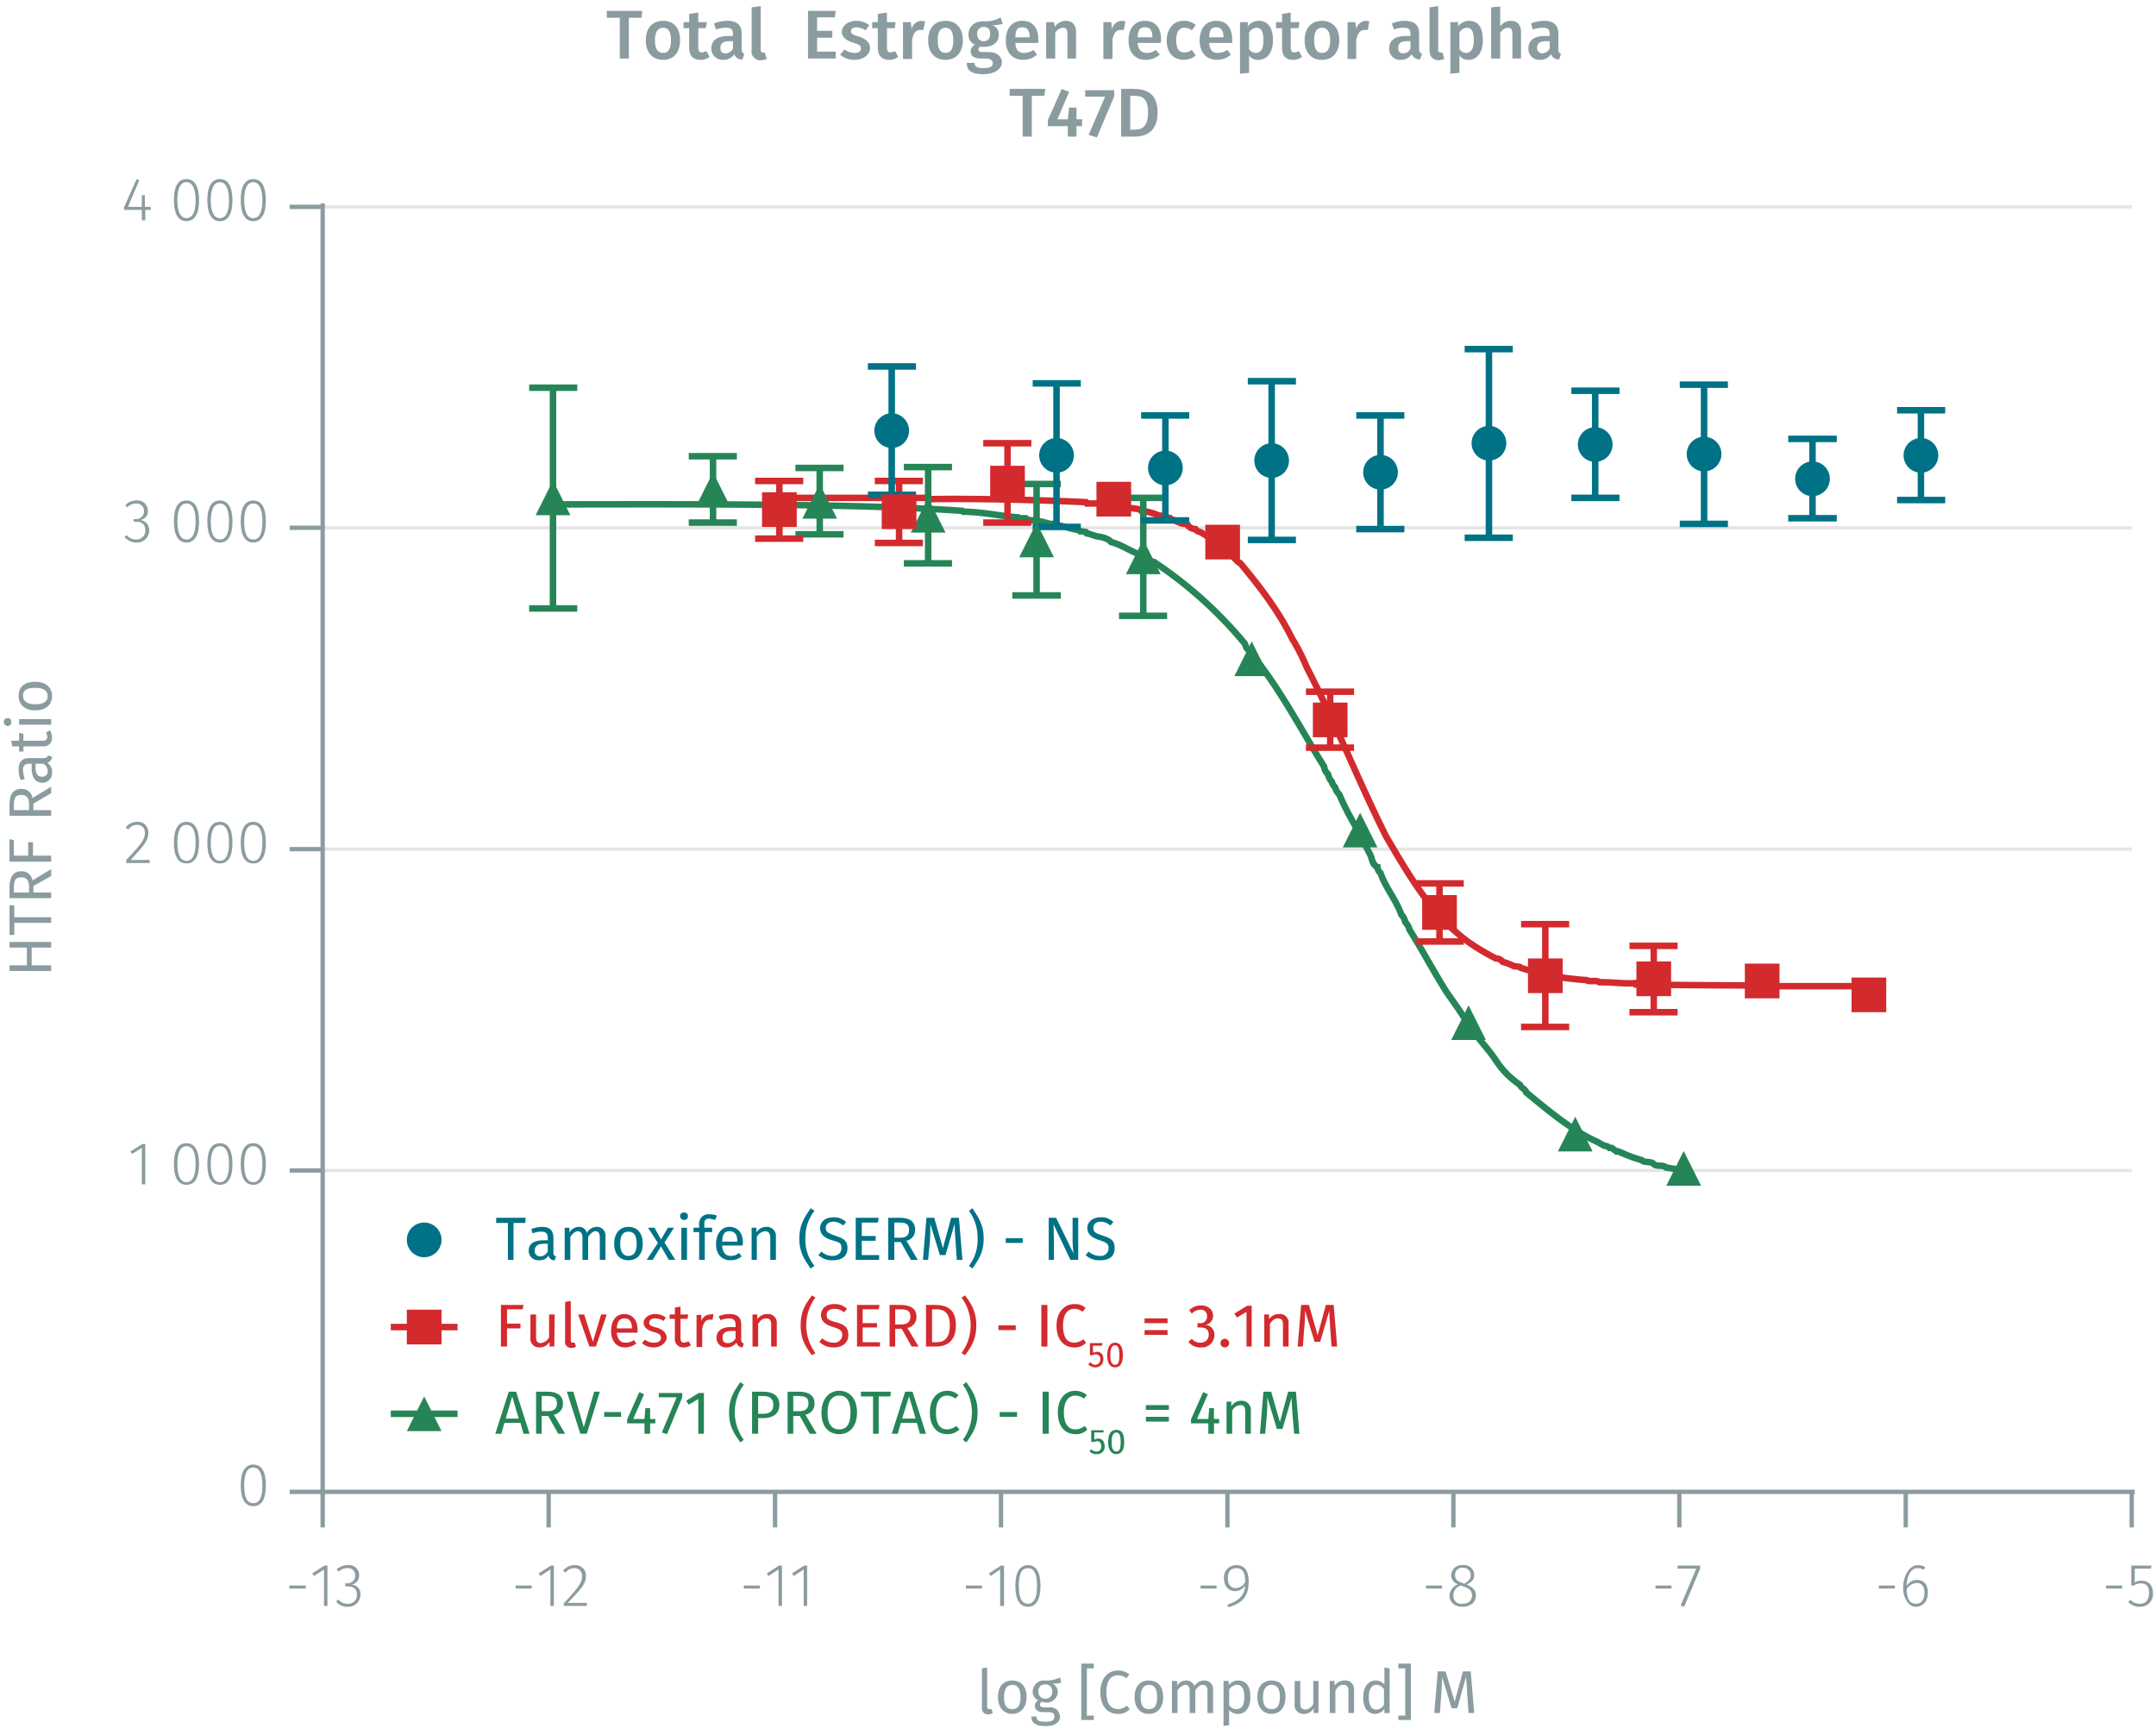<svg id="Calque_1" data-name="Calque 1" xmlns="http://www.w3.org/2000/svg" xmlns:xlink="http://www.w3.org/1999/xlink" viewBox="0 0 497.1 400"><defs><symbol id="_10-dark-green-triangle" data-name="10-dark-green-triangle" viewBox="0 0 8 8"><polyline points="4 0 8 8 0 8" fill="#268557" fill-rule="evenodd"/></symbol><symbol id="_9-dark-red-square" data-name="9-dark-red-square" viewBox="0 0 8 8"><polyline points="0 0 0 8 8 8 8 0 0 0" fill="#d32a2e" fill-rule="evenodd"/></symbol><symbol id="_1-deep-blue-circle" data-name="1-deep-blue-circle" viewBox="0 0 8 8"><path d="M8,4A4,4,0,1,1,4,0,4,4,0,0,1,8,4" fill="#007286" fill-rule="evenodd"/></symbol></defs><line x1="74.4" y1="269.9" x2="491.5" y2="269.9" fill="none" stroke="#e5e5e5" stroke-miterlimit="10" stroke-width="0.75"/><line x1="74.4" y1="195.8" x2="491.5" y2="195.8" fill="none" stroke="#e5e5e5" stroke-miterlimit="10" stroke-width="0.75"/><line x1="74.4" y1="121.7" x2="491.5" y2="121.7" fill="none" stroke="#e5e5e5" stroke-miterlimit="10" stroke-width="0.75"/><line x1="74.4" y1="47.7" x2="491.5" y2="47.7" fill="none" stroke="#e5e5e5" stroke-miterlimit="10" stroke-width="0.75"/><path d="M66.7,365.6h3.8v.7H66.7Z" fill="#8b9ca0"/><path d="M75.5,370.3h-.8v-8.4l-2.3,1.5-.4-.6,2.8-1.8h.7Z" fill="#8b9ca0"/><path d="M82.8,363.2a2.1,2.1,0,0,1-1.8,2.2,2.1,2.1,0,0,1,2.1,2.3,2.8,2.8,0,0,1-3,2.8,3.2,3.2,0,0,1-2.6-1.2l.5-.5a2.6,2.6,0,0,0,2.1,1,2,2,0,0,0,2.2-2.1c0-1.4-.9-1.9-2.1-1.9h-.6v-.7h.4a1.8,1.8,0,0,0,1.9-1.9,1.6,1.6,0,0,0-1.8-1.6,2.7,2.7,0,0,0-2,.8l-.5-.5a3.7,3.7,0,0,1,2.6-1A2.3,2.3,0,0,1,82.8,363.2Z" fill="#8b9ca0"/><path d="M118.9,365.6h3.7v.7h-3.7Z" fill="#8b9ca0"/><path d="M127.7,370.3h-.8v-8.4l-2.3,1.5-.4-.6L127,361h.7Z" fill="#8b9ca0"/><path d="M135.1,363.3c0,1.9-1,3-4.2,6.3h4.4v.7H130v-.6c3.4-3.7,4.2-4.7,4.2-6.3a1.7,1.7,0,0,0-1.7-1.8,2.5,2.5,0,0,0-2.1,1l-.6-.4a3.4,3.4,0,0,1,2.7-1.3A2.4,2.4,0,0,1,135.1,363.3Z" fill="#8b9ca0"/><path d="M171.5,365.6h3.7v.7h-3.7Z" fill="#8b9ca0"/><path d="M180.3,370.3h-.8v-8.4l-2.3,1.5-.4-.6,2.8-1.8h.7Z" fill="#8b9ca0"/><path d="M186.1,370.3h-.8v-8.4l-2.3,1.5-.4-.6,2.8-1.8h.7Z" fill="#8b9ca0"/><path d="M222.7,365.6h3.7v.7h-3.7Z" fill="#8b9ca0"/><path d="M231.5,370.3h-.9v-8.4l-2.2,1.5-.4-.6,2.8-1.8h.7Z" fill="#8b9ca0"/><path d="M239.9,365.7c0,3.1-1,4.8-2.9,4.8s-2.9-1.7-2.9-4.8,1-4.8,2.9-4.8S239.9,362.5,239.9,365.7Zm-5,0c0,2.9.8,4.1,2.1,4.1s2.1-1.2,2.1-4.1-.7-4.1-2.1-4.1S234.9,362.8,234.9,365.7Z" fill="#8b9ca0"/><path d="M276.8,365.6h3.7v.7h-3.7Z" fill="#8b9ca0"/><path d="M287.9,364.6c0,3.7-1.6,5.1-4.7,6l-.2-.6c2.4-.8,3.9-1.9,4.1-4.4a2.9,2.9,0,0,1-2.3,1.3c-1.5,0-2.6-1.1-2.6-3a2.8,2.8,0,0,1,2.9-3C287,360.9,287.9,362.3,287.9,364.6Zm-.8.2c0-2.2-.6-3.2-2-3.2s-2,.8-2,2.3.7,2.3,1.8,2.3A2.6,2.6,0,0,0,287.1,364.8Z" fill="#8b9ca0"/><path d="M328.8,365.6h3.7v.7h-3.7Z" fill="#8b9ca0"/><path d="M340.3,367.9c0,1.6-1.3,2.6-3.1,2.6s-3-1-3-2.6a3,3,0,0,1,2-2.6,2.1,2.1,0,0,1-1.6-2.1,2.4,2.4,0,0,1,2.7-2.3,2.3,2.3,0,0,1,2.6,2.3c0,1-.6,1.6-1.7,2.2C339.6,366,340.3,366.7,340.3,367.9Zm-.9,0c0-1.1-.6-1.6-2-2.1l-.5-.2a2.3,2.3,0,0,0-1.8,2.3,1.8,1.8,0,0,0,2.1,1.9C338.5,369.8,339.4,369.1,339.4,367.9Zm-2.2-2.9.4.2c1-.6,1.5-1.1,1.5-2a1.7,1.7,0,0,0-1.8-1.7,1.6,1.6,0,0,0-1.8,1.7C335.5,364.1,335.9,364.6,337.2,365Z" fill="#8b9ca0"/><path d="M381.7,365.6h3.7v.7h-3.7Z" fill="#8b9ca0"/><path d="M392,361.7l-3.7,8.8-.8-.3,3.6-8.5h-4.3V361H392Z" fill="#8b9ca0"/><path d="M433.2,365.6h3.7v.7h-3.7Z" fill="#8b9ca0"/><path d="M444.5,367.2c0,2.1-1.2,3.3-2.8,3.3s-2.9-1.9-2.9-4.4,1.3-5.2,3.4-5.2a3.1,3.1,0,0,1,1.7.5l-.4.6a2.1,2.1,0,0,0-1.4-.4c-1.5,0-2.4,1.7-2.5,4.1a2.8,2.8,0,0,1,2.4-1.4C443.4,364.3,444.5,365.2,444.5,367.2Zm-.8,0c0-1.6-.8-2.2-1.8-2.2a2.8,2.8,0,0,0-2.3,1.5c.1,2.1.7,3.3,2.1,3.3S443.7,368.8,443.7,367.2Z" fill="#8b9ca0"/><path d="M485.6,365.6h3.7v.7h-3.7Z" fill="#8b9ca0"/><path d="M495.9,361.7h-3.7v3.2a2.5,2.5,0,0,1,1.6-.4c1.6,0,2.6,1,2.6,2.9a2.9,2.9,0,0,1-3,3.1,3.5,3.5,0,0,1-2.7-1.1l.5-.5a2.9,2.9,0,0,0,2.2.9c1.3,0,2.1-.9,2.1-2.5s-.8-2.2-1.9-2.2a2.8,2.8,0,0,0-1.6.5h-.6V361h4.7Z" fill="#8b9ca0"/><path d="M491.5,344v8.2M439.4,344v8.2M387.2,344v8.2M335.1,344v8.2M283,344v8.2M230.8,344v8.2M178.7,344v8.2M126.5,344v8.2M74.4,344v8.2m-.7-8.2H492.2" fill="none" stroke="#8b9ca0" stroke-miterlimit="10"/><path d="M61.3,342.5c0,3.2-1,4.8-2.9,4.8s-2.9-1.7-2.9-4.8,1-4.8,2.9-4.8S61.3,339.3,61.3,342.5Zm-5,0c0,2.9.7,4.1,2.1,4.1s2.1-1.2,2.1-4.1-.8-4.1-2.1-4.1S56.3,339.6,56.3,342.5Z" fill="#8b9ca0"/><path d="M33.5,273.1h-.8v-8.4l-2.3,1.4-.3-.6,2.7-1.7h.7Z" fill="#8b9ca0"/><path d="M45.9,268.4c0,3.2-1,4.8-2.9,4.8s-2.9-1.6-2.9-4.8,1-4.8,2.9-4.8S45.9,265.3,45.9,268.4Zm-5,0c0,2.9.8,4.2,2.1,4.2s2.1-1.3,2.1-4.2-.8-4.1-2.1-4.1S40.9,265.5,40.9,268.4Z" fill="#8b9ca0"/><path d="M53.6,268.4c0,3.2-1,4.8-2.9,4.8s-2.9-1.6-2.9-4.8,1-4.8,2.9-4.8S53.6,265.3,53.6,268.4Zm-5,0c0,2.9.8,4.2,2.1,4.2s2.1-1.3,2.1-4.2-.8-4.1-2.1-4.1S48.6,265.5,48.6,268.4Z" fill="#8b9ca0"/><path d="M61.3,268.4c0,3.2-1,4.8-2.9,4.8s-2.9-1.6-2.9-4.8,1-4.8,2.9-4.8S61.3,265.3,61.3,268.4Zm-5,0c0,2.9.8,4.2,2.1,4.2s2.1-1.3,2.1-4.2-.8-4.1-2.1-4.1S56.3,265.5,56.3,268.4Z" fill="#8b9ca0"/><path d="M34.2,192c0,1.8-1,3-4.1,6.3h4.4v.7H29.1v-.7c3.5-3.7,4.3-4.7,4.3-6.3a1.7,1.7,0,0,0-1.8-1.8,2.3,2.3,0,0,0-2,1.1l-.6-.5a3.2,3.2,0,0,1,2.7-1.3A2.4,2.4,0,0,1,34.2,192Z" fill="#8b9ca0"/><path d="M45.9,194.3c0,3.2-1,4.8-2.9,4.8s-2.9-1.6-2.9-4.8,1-4.8,2.9-4.8S45.9,191.2,45.9,194.3Zm-5,0c0,2.9.8,4.2,2.1,4.2s2.1-1.3,2.1-4.2-.8-4.1-2.1-4.1S40.9,191.4,40.9,194.3Z" fill="#8b9ca0"/><path d="M53.6,194.3c0,3.2-1,4.8-2.9,4.8s-2.9-1.6-2.9-4.8,1-4.8,2.9-4.8S53.6,191.2,53.6,194.3Zm-5,0c0,2.9.8,4.2,2.1,4.2s2.1-1.3,2.1-4.2-.8-4.1-2.1-4.1S48.6,191.4,48.6,194.3Z" fill="#8b9ca0"/><path d="M61.3,194.3c0,3.2-1,4.8-2.9,4.8s-2.9-1.6-2.9-4.8,1-4.8,2.9-4.8S61.3,191.2,61.3,194.3Zm-5,0c0,2.9.8,4.2,2.1,4.2s2.1-1.3,2.1-4.2-.8-4.1-2.1-4.1S56.3,191.4,56.3,194.3Z" fill="#8b9ca0"/><path d="M34.1,117.8a2,2,0,0,1-1.8,2.1,2.3,2.3,0,0,1,2.1,2.4,2.8,2.8,0,0,1-3,2.8,3.5,3.5,0,0,1-2.7-1.3l.5-.4a2.8,2.8,0,0,0,2.2,1,2,2,0,0,0,2.1-2.1c0-1.4-.8-2-2.1-2h-.6v-.6h.5a1.8,1.8,0,0,0,1.9-1.9,1.7,1.7,0,0,0-1.8-1.7,3,3,0,0,0-2.1.9l-.4-.5a3.4,3.4,0,0,1,2.5-1.1A2.4,2.4,0,0,1,34.1,117.8Z" fill="#8b9ca0"/><path d="M45.9,120.2c0,3.2-1,4.9-2.9,4.9s-2.9-1.7-2.9-4.9,1-4.8,2.9-4.8S45.9,117.1,45.9,120.2Zm-5,0c0,2.9.8,4.2,2.1,4.2s2.1-1.3,2.1-4.2-.8-4.1-2.1-4.1S40.9,117.4,40.9,120.2Z" fill="#8b9ca0"/><path d="M53.6,120.2c0,3.2-1,4.9-2.9,4.9s-2.9-1.7-2.9-4.9,1-4.8,2.9-4.8S53.6,117.1,53.6,120.2Zm-5,0c0,2.9.7,4.2,2.1,4.2s2.1-1.3,2.1-4.2-.8-4.1-2.1-4.1S48.6,117.4,48.6,120.2Z" fill="#8b9ca0"/><path d="M61.3,120.2c0,3.2-1,4.9-2.9,4.9s-2.9-1.7-2.9-4.9,1-4.8,2.9-4.8S61.3,117.1,61.3,120.2Zm-5,0c0,2.9.7,4.2,2.1,4.2s2.1-1.3,2.1-4.2-.8-4.1-2.1-4.1S56.3,117.4,56.3,120.2Z" fill="#8b9ca0"/><path d="M34.8,48.4H33.5v2.4h-.8V48.4H28.6v-.6l2.9-6.5.6.3-2.6,6.1h3.2V45h.7v2.7h1.3Z" fill="#8b9ca0"/><path d="M45.9,46.2c0,3.1-1,4.8-2.9,4.8s-2.9-1.7-2.9-4.9,1-4.8,2.9-4.8S45.9,43,45.9,46.2Zm-5-.1c0,2.9.8,4.2,2.1,4.2s2.1-1.3,2.1-4.1S44.3,42,43,42,40.9,43.3,40.9,46.1Z" fill="#8b9ca0"/><path d="M53.6,46.2c0,3.1-1,4.8-2.9,4.8s-2.9-1.7-2.9-4.9,1-4.8,2.9-4.8S53.6,43,53.6,46.2Zm-5-.1c0,2.9.8,4.2,2.1,4.2s2.1-1.3,2.1-4.1S52,42,50.7,42,48.6,43.3,48.6,46.1Z" fill="#8b9ca0"/><path d="M61.3,46.2c0,3.1-1,4.8-2.9,4.8s-2.9-1.7-2.9-4.9,1-4.8,2.9-4.8S61.3,43,61.3,46.2Zm-5-.1c0,2.9.8,4.2,2.1,4.2s2.1-1.3,2.1-4.1S59.7,42,58.4,42,56.3,43.3,56.3,46.1Z" fill="#8b9ca0"/><path d="M74.4,47.7H66.8m7.6,74H66.8m7.6,74.1H66.8m7.6,74.1H66.8M74.4,344H66.8m7.6.7V46.9" fill="none" stroke="#8b9ca0" stroke-miterlimit="10"/><path d="M127.5,116.3c25.8,0,69.4-.3,94.4,1.5l.2.2c4.2,0,8.5,1,12.7,1.3l.3.2h1.4c.5.6,2,.5,2.7.5l.3.3c1-.2,2.1.6,3.2.5l.2.2c2,.1,3.9,1,5.8,1.2l.3.3a7.8,7.8,0,0,1,1.4.2l.2.3c.8.1,1.8.6,2.5.7s2.4.4,3.1,1.3c2.2.5,4.4,2.1,6.7,2.9s2.1,1.6,3.2,1.7A96,96,0,0,1,287,148.4l.4,1c7.1,8.2,12.2,18.2,17.9,27.4a2.6,2.6,0,0,0,.9,1.7,3.8,3.8,0,0,0,.9,1.8,2.4,2.4,0,0,0,.7,1.2,3.7,3.7,0,0,0,1,1.7,60.8,60.8,0,0,0,4.4,8.4,6.7,6.7,0,0,0,1.6,3c.2,1.1,1.1,2.1,1.4,3.2s.6,1.7,1.4,2.2a1.9,1.9,0,0,0,.7,1.3c1.1,3.3,3.6,6.2,4.8,9.6a3.2,3.2,0,0,1,.9,1.7,4,4,0,0,1,1,1.8c2.9,4.6,5.6,9.7,8.5,14.3,1.8,2.6,3.8,5.3,5.4,8.1l.4.3c1.6,2.6,3.9,4.8,5.6,7.4s3.5,4.2,5.6,5.7c.2.7,1.2.9,1.4,1.7,5.1,4.2,10.4,8.7,16.4,11.4l1.6.9a1.7,1.7,0,0,1,1.2.5h.5l1.1.8c.5-.2,1.2.5,1.6.5a29.9,29.9,0,0,0,4.2,1.5c.6.7,2.2.2,2.8.9s2.2.1,2.8.8l3,.5" fill="none" stroke="#268557" stroke-miterlimit="10" stroke-width="1.5"/><path d="M179.9,114.8H214l.2.3c10.2-.2,26.3.2,36.2.7l.2.3h2.5l.3.2h1.8c.3.4,1.7.2,2.1.3l.2.2c.4,0,1.4-.1,1.7.3a16.1,16.1,0,0,1,3.7.4l.2.3a12.4,12.4,0,0,1,3.9,1,9.9,9.9,0,0,0,1.7.2c.3.2.8.6,1.1.5l.3.3c.9.1,2,1,3,1s.7.4.9.5a2.4,2.4,0,0,0,1.6.7,1.9,1.9,0,0,0,1.2.7,39.9,39.9,0,0,1,8.5,6.7c.1.2.6.4.7.5,4.5,5.4,8.8,11,11.9,17.3a46.7,46.7,0,0,1,3.4,6.7c6.6,12.7,11.9,26.2,18.3,39,5.2,8.8,10.4,18,18.8,24.2a53.2,53.2,0,0,0,6.5,3.9,2.1,2.1,0,0,1,1.6.8,13.9,13.9,0,0,1,2.6,1,7.8,7.8,0,0,1,1.4.2l.2.2a47.7,47.7,0,0,0,5.1,1.3l.2.2a79.6,79.6,0,0,0,9.8,1.3c.5.5,2.4-.1,3,.5,2.2-.1,5.8.4,8.1.2l.2.3c5.3.1,26.1.3,31.8.2l.2.2h20.8" fill="none" stroke="#d32a2e" stroke-miterlimit="10" stroke-width="1.5"/><line x1="127.5" y1="89.4" x2="127.5" y2="114.8" fill="none" stroke="#268557" stroke-miterlimit="10" stroke-width="1.5"/><line x1="127.5" y1="114.8" x2="127.5" y2="140.3" fill="none" stroke="#268557" stroke-miterlimit="10" stroke-width="1.5"/><line x1="122" y1="89.4" x2="133.1" y2="89.4" fill="none" stroke="#268557" stroke-miterlimit="10" stroke-width="1.5"/><line x1="122" y1="140.3" x2="133.1" y2="140.3" fill="none" stroke="#268557" stroke-miterlimit="10" stroke-width="1.5"/><line x1="164.4" y1="105.2" x2="164.4" y2="112.9" fill="none" stroke="#268557" stroke-miterlimit="10" stroke-width="1.5"/><line x1="164.4" y1="112.9" x2="164.4" y2="120.5" fill="none" stroke="#268557" stroke-miterlimit="10" stroke-width="1.5"/><line x1="158.8" y1="105.2" x2="169.9" y2="105.2" fill="none" stroke="#268557" stroke-miterlimit="10" stroke-width="1.5"/><line x1="158.8" y1="120.5" x2="169.9" y2="120.5" fill="none" stroke="#268557" stroke-miterlimit="10" stroke-width="1.5"/><line x1="189" y1="107.9" x2="189" y2="115.6" fill="none" stroke="#268557" stroke-miterlimit="10" stroke-width="1.5"/><line x1="189" y1="115.6" x2="189" y2="123.2" fill="none" stroke="#268557" stroke-miterlimit="10" stroke-width="1.5"/><line x1="183.4" y1="107.9" x2="194.5" y2="107.9" fill="none" stroke="#268557" stroke-miterlimit="10" stroke-width="1.5"/><line x1="183.4" y1="123.2" x2="194.5" y2="123.2" fill="none" stroke="#268557" stroke-miterlimit="10" stroke-width="1.5"/><line x1="214" y1="107.7" x2="214" y2="118.8" fill="none" stroke="#268557" stroke-miterlimit="10" stroke-width="1.5"/><line x1="214" y1="118.8" x2="214" y2="129.9" fill="none" stroke="#268557" stroke-miterlimit="10" stroke-width="1.5"/><line x1="208.4" y1="107.7" x2="219.5" y2="107.7" fill="none" stroke="#268557" stroke-miterlimit="10" stroke-width="1.5"/><line x1="208.4" y1="129.9" x2="219.5" y2="129.9" fill="none" stroke="#268557" stroke-miterlimit="10" stroke-width="1.5"/><line x1="239" y1="111.6" x2="239" y2="124.5" fill="none" stroke="#268557" stroke-miterlimit="10" stroke-width="1.5"/><line x1="239" y1="124.5" x2="239" y2="137.3" fill="none" stroke="#268557" stroke-miterlimit="10" stroke-width="1.5"/><line x1="233.4" y1="111.6" x2="244.6" y2="111.6" fill="none" stroke="#268557" stroke-miterlimit="10" stroke-width="1.5"/><line x1="233.4" y1="137.3" x2="244.6" y2="137.3" fill="none" stroke="#268557" stroke-miterlimit="10" stroke-width="1.5"/><line x1="263.6" y1="114.8" x2="263.6" y2="128.4" fill="none" stroke="#268557" stroke-miterlimit="10" stroke-width="1.5"/><line x1="263.6" y1="128.4" x2="263.6" y2="142" fill="none" stroke="#268557" stroke-miterlimit="10" stroke-width="1.5"/><line x1="258" y1="114.8" x2="269.1" y2="114.8" fill="none" stroke="#268557" stroke-miterlimit="10" stroke-width="1.5"/><line x1="258" y1="142" x2="269.1" y2="142" fill="none" stroke="#268557" stroke-miterlimit="10" stroke-width="1.5"/><line x1="179.7" y1="110.9" x2="179.7" y2="117.5" fill="none" stroke="#d32a2e" stroke-miterlimit="10" stroke-width="1.5"/><line x1="179.7" y1="117.5" x2="179.7" y2="124.2" fill="none" stroke="#d32a2e" stroke-miterlimit="10" stroke-width="1.5"/><line x1="174.1" y1="110.9" x2="185.2" y2="110.9" fill="none" stroke="#d32a2e" stroke-miterlimit="10" stroke-width="1.5"/><line x1="174.1" y1="124.2" x2="185.2" y2="124.2" fill="none" stroke="#d32a2e" stroke-miterlimit="10" stroke-width="1.5"/><line x1="207.3" y1="110.9" x2="207.3" y2="118" fill="none" stroke="#d32a2e" stroke-miterlimit="10" stroke-width="1.5"/><line x1="207.3" y1="118" x2="207.3" y2="125.2" fill="none" stroke="#d32a2e" stroke-miterlimit="10" stroke-width="1.5"/><line x1="201.7" y1="110.9" x2="212.8" y2="110.9" fill="none" stroke="#d32a2e" stroke-miterlimit="10" stroke-width="1.5"/><line x1="201.7" y1="125.2" x2="212.8" y2="125.2" fill="none" stroke="#d32a2e" stroke-miterlimit="10" stroke-width="1.5"/><line x1="232.3" y1="102.2" x2="232.3" y2="111.4" fill="none" stroke="#d32a2e" stroke-miterlimit="10" stroke-width="1.5"/><line x1="232.3" y1="111.4" x2="232.3" y2="120.5" fill="none" stroke="#d32a2e" stroke-miterlimit="10" stroke-width="1.5"/><line x1="226.7" y1="102.2" x2="237.8" y2="102.2" fill="none" stroke="#d32a2e" stroke-miterlimit="10" stroke-width="1.5"/><line x1="226.7" y1="120.5" x2="237.8" y2="120.5" fill="none" stroke="#d32a2e" stroke-miterlimit="10" stroke-width="1.5"/><line x1="306.7" y1="159.5" x2="306.7" y2="166" fill="none" stroke="#d32a2e" stroke-miterlimit="10" stroke-width="1.5"/><line x1="306.7" y1="166" x2="306.7" y2="172.4" fill="none" stroke="#d32a2e" stroke-miterlimit="10" stroke-width="1.5"/><line x1="301.1" y1="159.5" x2="312.2" y2="159.5" fill="none" stroke="#d32a2e" stroke-miterlimit="10" stroke-width="1.5"/><line x1="301.1" y1="172.4" x2="312.2" y2="172.4" fill="none" stroke="#d32a2e" stroke-miterlimit="10" stroke-width="1.5"/><line x1="331.9" y1="203.7" x2="331.9" y2="210.4" fill="none" stroke="#d32a2e" stroke-miterlimit="10" stroke-width="1.5"/><line x1="331.9" y1="210.4" x2="331.9" y2="217.1" fill="none" stroke="#d32a2e" stroke-miterlimit="10" stroke-width="1.5"/><line x1="326.4" y1="203.7" x2="337.5" y2="203.7" fill="none" stroke="#d32a2e" stroke-miterlimit="10" stroke-width="1.5"/><line x1="326.4" y1="217.1" x2="337.5" y2="217.1" fill="none" stroke="#d32a2e" stroke-miterlimit="10" stroke-width="1.5"/><line x1="356.3" y1="213.1" x2="356.3" y2="225" fill="none" stroke="#d32a2e" stroke-miterlimit="10" stroke-width="1.5"/><line x1="356.3" y1="225" x2="356.3" y2="236.8" fill="none" stroke="#d32a2e" stroke-miterlimit="10" stroke-width="1.5"/><line x1="350.7" y1="213.1" x2="361.8" y2="213.1" fill="none" stroke="#d32a2e" stroke-miterlimit="10" stroke-width="1.5"/><line x1="350.7" y1="236.8" x2="361.8" y2="236.8" fill="none" stroke="#d32a2e" stroke-miterlimit="10" stroke-width="1.5"/><line x1="381.3" y1="218.1" x2="381.3" y2="225.7" fill="none" stroke="#d32a2e" stroke-miterlimit="10" stroke-width="1.5"/><line x1="381.3" y1="225.7" x2="381.3" y2="233.4" fill="none" stroke="#d32a2e" stroke-miterlimit="10" stroke-width="1.5"/><line x1="375.7" y1="218.1" x2="386.8" y2="218.1" fill="none" stroke="#d32a2e" stroke-miterlimit="10" stroke-width="1.5"/><line x1="375.7" y1="233.4" x2="386.8" y2="233.4" fill="none" stroke="#d32a2e" stroke-miterlimit="10" stroke-width="1.5"/><line x1="205.6" y1="84.5" x2="205.6" y2="99.3" fill="none" stroke="#007286" stroke-miterlimit="10" stroke-width="1.5"/><line x1="205.6" y1="99.3" x2="205.6" y2="114.1" fill="none" stroke="#007286" stroke-miterlimit="10" stroke-width="1.5"/><line x1="200.1" y1="84.5" x2="211.2" y2="84.5" fill="none" stroke="#007286" stroke-miterlimit="10" stroke-width="1.5"/><line x1="200.1" y1="114.1" x2="211.2" y2="114.1" fill="none" stroke="#007286" stroke-miterlimit="10" stroke-width="1.5"/><line x1="243.6" y1="88.4" x2="243.6" y2="105" fill="none" stroke="#007286" stroke-miterlimit="10" stroke-width="1.5"/><line x1="243.6" y1="105" x2="243.6" y2="121.5" fill="none" stroke="#007286" stroke-miterlimit="10" stroke-width="1.5"/><line x1="238.1" y1="88.4" x2="249.2" y2="88.4" fill="none" stroke="#007286" stroke-miterlimit="10" stroke-width="1.5"/><line x1="238.1" y1="121.5" x2="249.2" y2="121.5" fill="none" stroke="#007286" stroke-miterlimit="10" stroke-width="1.5"/><line x1="268.7" y1="95.8" x2="268.7" y2="107.9" fill="none" stroke="#007286" stroke-miterlimit="10" stroke-width="1.5"/><line x1="268.7" y1="107.9" x2="268.7" y2="120" fill="none" stroke="#007286" stroke-miterlimit="10" stroke-width="1.5"/><line x1="263.1" y1="95.8" x2="274.2" y2="95.8" fill="none" stroke="#007286" stroke-miterlimit="10" stroke-width="1.5"/><line x1="263.1" y1="120" x2="274.2" y2="120" fill="none" stroke="#007286" stroke-miterlimit="10" stroke-width="1.5"/><line x1="293.2" y1="87.9" x2="293.2" y2="106.2" fill="none" stroke="#007286" stroke-miterlimit="10" stroke-width="1.5"/><line x1="293.2" y1="106.2" x2="293.2" y2="124.5" fill="none" stroke="#007286" stroke-miterlimit="10" stroke-width="1.5"/><line x1="287.7" y1="87.9" x2="298.8" y2="87.9" fill="none" stroke="#007286" stroke-miterlimit="10" stroke-width="1.5"/><line x1="287.7" y1="124.5" x2="298.8" y2="124.5" fill="none" stroke="#007286" stroke-miterlimit="10" stroke-width="1.5"/><line x1="318.3" y1="95.8" x2="318.3" y2="108.9" fill="none" stroke="#007286" stroke-miterlimit="10" stroke-width="1.5"/><line x1="318.3" y1="108.9" x2="318.3" y2="122" fill="none" stroke="#007286" stroke-miterlimit="10" stroke-width="1.5"/><line x1="312.7" y1="95.8" x2="323.8" y2="95.8" fill="none" stroke="#007286" stroke-miterlimit="10" stroke-width="1.5"/><line x1="312.7" y1="122" x2="323.8" y2="122" fill="none" stroke="#007286" stroke-miterlimit="10" stroke-width="1.5"/><line x1="343.3" y1="80.5" x2="343.3" y2="102.2" fill="none" stroke="#007286" stroke-miterlimit="10" stroke-width="1.5"/><line x1="343.3" y1="102.2" x2="343.3" y2="124" fill="none" stroke="#007286" stroke-miterlimit="10" stroke-width="1.5"/><line x1="337.7" y1="80.5" x2="348.8" y2="80.5" fill="none" stroke="#007286" stroke-miterlimit="10" stroke-width="1.5"/><line x1="337.7" y1="124" x2="348.8" y2="124" fill="none" stroke="#007286" stroke-miterlimit="10" stroke-width="1.5"/><line x1="367.8" y1="90.1" x2="367.8" y2="102.5" fill="none" stroke="#007286" stroke-miterlimit="10" stroke-width="1.5"/><line x1="367.8" y1="102.5" x2="367.8" y2="114.8" fill="none" stroke="#007286" stroke-miterlimit="10" stroke-width="1.5"/><line x1="362.3" y1="90.1" x2="373.4" y2="90.1" fill="none" stroke="#007286" stroke-miterlimit="10" stroke-width="1.5"/><line x1="362.3" y1="114.8" x2="373.4" y2="114.8" fill="none" stroke="#007286" stroke-miterlimit="10" stroke-width="1.5"/><line x1="392.9" y1="88.7" x2="392.9" y2="104.7" fill="none" stroke="#007286" stroke-miterlimit="10" stroke-width="1.5"/><line x1="392.9" y1="104.7" x2="392.9" y2="120.8" fill="none" stroke="#007286" stroke-miterlimit="10" stroke-width="1.5"/><line x1="387.3" y1="88.7" x2="398.4" y2="88.7" fill="none" stroke="#007286" stroke-miterlimit="10" stroke-width="1.5"/><line x1="387.3" y1="120.8" x2="398.4" y2="120.8" fill="none" stroke="#007286" stroke-miterlimit="10" stroke-width="1.5"/><line x1="417.9" y1="101.2" x2="417.9" y2="110.4" fill="none" stroke="#007286" stroke-miterlimit="10" stroke-width="1.5"/><line x1="417.9" y1="110.4" x2="417.9" y2="119.5" fill="none" stroke="#007286" stroke-miterlimit="10" stroke-width="1.5"/><line x1="412.3" y1="101.2" x2="423.5" y2="101.2" fill="none" stroke="#007286" stroke-miterlimit="10" stroke-width="1.5"/><line x1="412.3" y1="119.5" x2="423.5" y2="119.5" fill="none" stroke="#007286" stroke-miterlimit="10" stroke-width="1.5"/><line x1="442.9" y1="94.6" x2="442.9" y2="105" fill="none" stroke="#007286" stroke-miterlimit="10" stroke-width="1.5"/><line x1="442.9" y1="105" x2="442.9" y2="115.3" fill="none" stroke="#007286" stroke-miterlimit="10" stroke-width="1.5"/><line x1="437.4" y1="94.6" x2="448.5" y2="94.6" fill="none" stroke="#007286" stroke-miterlimit="10" stroke-width="1.5"/><line x1="437.4" y1="115.3" x2="448.5" y2="115.3" fill="none" stroke="#007286" stroke-miterlimit="10" stroke-width="1.5"/><path d="M147.9,4.1H145v9.4h-2.1V4.1h-3V2.5h8.2Z" fill="#8b9ca0"/><path d="M156.8,9.3c0,2.7-1.4,4.5-3.9,4.5s-4-1.7-4-4.5,1.5-4.5,4-4.5S156.8,6.5,156.8,9.3Zm-5.8,0c0,2,.7,2.9,1.9,2.9s1.8-.9,1.8-2.9-.6-2.9-1.8-2.9S151,7.3,151,9.3Z" fill="#8b9ca0"/><path d="M163.6,13.1a3.3,3.3,0,0,1-2.1.7c-1.7,0-2.6-1-2.6-2.8V6.5h-1.3V5.1h1.3V3.2l2.1-.3V5.1h2l-.3,1.4H161V11c0,.8.3,1.1.9,1.1l1-.3Z" fill="#8b9ca0"/><path d="M171.6,12.4l-.4,1.3a1.8,1.8,0,0,1-1.9-1.2,2.9,2.9,0,0,1-2.5,1.3,2.6,2.6,0,0,1-2.8-2.6c0-1.9,1.4-2.9,3.9-2.9H169V7.8c0-1.1-.5-1.4-1.6-1.4a7.4,7.4,0,0,0-2.3.4l-.5-1.4a9.4,9.4,0,0,1,3.1-.6c2.3,0,3.3,1.1,3.3,2.9v3.6C171,12,171.2,12.2,171.6,12.4ZM169,11.2V9.5h-.9c-1.3,0-2,.5-2,1.5s.4,1.3,1.2,1.3A2,2,0,0,0,169,11.2Z" fill="#8b9ca0"/><path d="M173.3,11.6V1.7l2.1-.3V11.5c0,.4.1.6.5.6h.4l.5,1.5a5.8,5.8,0,0,1-1.4.3A2,2,0,0,1,173.3,11.6Z" fill="#8b9ca0"/><path d="M192.5,4h-4.1V7.1h3.5V8.7h-3.5v3.2h4.3v1.6h-6.4V2.5h6.4Z" fill="#8b9ca0"/><path d="M200.4,5.8,199.6,7a4.4,4.4,0,0,0-2.2-.7c-.8,0-1.2.4-1.2.9s.3.8,1.7,1.2,2.7,1.2,2.7,2.7-1.6,2.7-3.5,2.7a5,5,0,0,1-3.4-1.2l1-1.2a4,4,0,0,0,2.3.8c.9,0,1.5-.3,1.5-1s-.3-.9-1.9-1.4-2.5-1.3-2.5-2.5,1.3-2.5,3.3-2.5A4.9,4.9,0,0,1,200.4,5.8Z" fill="#8b9ca0"/><path d="M207.1,13.1a3.3,3.3,0,0,1-2.1.7c-1.7,0-2.6-1-2.6-2.8V6.5h-1.3V5.1h1.3V3.2l2.1-.3V5.1h2l-.2,1.4h-1.8V11c0,.8.3,1.1.9,1.1l1-.3Z" fill="#8b9ca0"/><path d="M213.3,4.9l-.4,2h-.7c-1.1,0-1.6.8-1.9,2.2v4.5h-2.1V5.1H210l.2,1.6a2.4,2.4,0,0,1,2.2-1.9Z" fill="#8b9ca0"/><path d="M222,9.3c0,2.7-1.5,4.5-4,4.5s-4-1.7-4-4.5,1.5-4.5,4-4.5S222,6.5,222,9.3Zm-5.8,0c0,2,.6,2.9,1.8,2.9s1.8-.9,1.8-2.9-.6-2.9-1.8-2.9S216.2,7.3,216.2,9.3Z" fill="#8b9ca0"/><path d="M231.2,5.5a7.8,7.8,0,0,1-2.4.3A2.2,2.2,0,0,1,230.3,8c0,1.6-1.2,2.8-3.4,2.8h-1a.7.7,0,0,0-.3.6c0,.3.1.6,1,.6h1.3c1.9,0,3.1,1,3.1,2.4s-1.5,2.7-4.3,2.7-3.8-.9-3.8-2.6h1.8c0,.8.4,1.2,2.1,1.2s2.1-.5,2.1-1.1-.5-1.1-1.4-1.1h-1.3c-1.7,0-2.4-.7-2.4-1.6a1.8,1.8,0,0,1,1-1.6,2.3,2.3,0,0,1-1.5-2.3c0-1.9,1.4-3.1,3.5-3.1a6.6,6.6,0,0,0,3.9-.9Zm-5.9,2.3c0,1.1.6,1.7,1.5,1.7s1.5-.6,1.5-1.7-.5-1.6-1.5-1.6A1.5,1.5,0,0,0,225.3,7.8Z" fill="#8b9ca0"/><path d="M239.4,9.9h-5.3c.1,1.8.9,2.3,2,2.3a3.8,3.8,0,0,0,2.2-.7l.8,1.1a4.8,4.8,0,0,1-3.1,1.2c-2.7,0-4.1-1.8-4.1-4.5s1.4-4.5,3.8-4.5,3.7,1.6,3.7,4.3Zm-2-1.4c0-1.4-.5-2.2-1.7-2.2s-1.5.6-1.6,2.3h3.3Z" fill="#8b9ca0"/><path d="M248.1,7.4v6.1h-2V7.7c0-1-.4-1.3-1-1.3a2.2,2.2,0,0,0-1.8,1.2v5.9h-2.1V5.1H243l.2,1.1a3,3,0,0,1,2.5-1.4C247.3,4.8,248.1,5.8,248.1,7.4Z" fill="#8b9ca0"/><path d="M259.5,4.9l-.4,2h-.7c-1.1,0-1.6.8-1.9,2.2v4.5h-2.1V5.1h1.8l.2,1.6a2.4,2.4,0,0,1,2.2-1.9Z" fill="#8b9ca0"/><path d="M267.6,9.9h-5.3c.2,1.8,1,2.3,2.1,2.3a3.3,3.3,0,0,0,2.1-.7l.9,1.1a5,5,0,0,1-3.2,1.2c-2.6,0-4-1.8-4-4.5s1.4-4.5,3.8-4.5,3.7,1.6,3.7,4.3A1.9,1.9,0,0,1,267.6,9.9Zm-1.9-1.4c0-1.4-.5-2.2-1.7-2.2s-1.6.6-1.7,2.3h3.4Z" fill="#8b9ca0"/><path d="M275.7,5.8,274.8,7a2.9,2.9,0,0,0-1.7-.6c-1.2,0-1.9.9-1.9,2.9s.7,2.8,1.9,2.8a2.9,2.9,0,0,0,1.7-.6l.9,1.3a4.5,4.5,0,0,1-2.7,1c-2.5,0-4-1.7-4-4.4s1.5-4.6,3.9-4.6A4,4,0,0,1,275.7,5.8Z" fill="#8b9ca0"/><path d="M284.1,9.9h-5.3c.1,1.8.9,2.3,2,2.3a3.8,3.8,0,0,0,2.2-.7l.8,1.1a4.8,4.8,0,0,1-3.1,1.2c-2.7,0-4.1-1.8-4.1-4.5s1.4-4.5,3.8-4.5,3.7,1.6,3.7,4.3Zm-2-1.4c0-1.4-.5-2.2-1.7-2.2s-1.5.6-1.6,2.3h3.3Z" fill="#8b9ca0"/><path d="M293.5,9.3c0,2.6-1.2,4.5-3.4,4.5a2.4,2.4,0,0,1-2.1-1v4l-2.1.2V5.1h1.8v1a3.1,3.1,0,0,1,2.5-1.3C292.5,4.8,293.5,6.6,293.5,9.3Zm-2.2,0c0-2.2-.6-2.9-1.6-2.9A2.2,2.2,0,0,0,288,7.5v3.8a1.8,1.8,0,0,0,1.5.9C290.7,12.2,291.3,11.3,291.3,9.3Z" fill="#8b9ca0"/><path d="M300.2,13.1a3.1,3.1,0,0,1-2.1.7c-1.7,0-2.5-1-2.5-2.8V6.5h-1.4V5.1h1.4V3.2l2-.3V5.1h2l-.2,1.4h-1.8V11c0,.8.3,1.1.9,1.1l1-.3Z" fill="#8b9ca0"/><path d="M308.8,9.3c0,2.7-1.5,4.5-4,4.5s-4-1.7-4-4.5,1.5-4.5,4-4.5S308.8,6.5,308.8,9.3Zm-5.8,0c0,2,.6,2.9,1.8,2.9s1.9-.9,1.9-2.9-.7-2.9-1.9-2.9S303,7.3,303,9.3Z" fill="#8b9ca0"/><path d="M315.7,4.9l-.3,2h-.8c-1,0-1.5.8-1.9,2.2v4.5h-2V5.1h1.8l.2,1.6a2.4,2.4,0,0,1,2.2-1.9Z" fill="#8b9ca0"/><path d="M327.9,12.4l-.5,1.3a2,2,0,0,1-1.9-1.2,2.9,2.9,0,0,1-2.5,1.3,2.5,2.5,0,0,1-2.7-2.6c0-1.9,1.4-2.9,3.8-2.9h1.1V7.8c0-1.1-.5-1.4-1.6-1.4a6.4,6.4,0,0,0-2.2.4l-.5-1.4a8.4,8.4,0,0,1,3-.6c2.3,0,3.3,1.1,3.3,2.9v3.6C327.2,12,327.4,12.2,327.9,12.4Zm-2.7-1.2V9.5h-.9c-1.3,0-1.9.5-1.9,1.5s.4,1.3,1.2,1.3A1.8,1.8,0,0,0,325.2,11.2Z" fill="#8b9ca0"/><path d="M329.6,11.6V1.7l2-.3V11.5c0,.4.1.6.5.6h.5l.4,1.5a4.9,4.9,0,0,1-1.4.3C330.3,13.8,329.6,13,329.6,11.6Z" fill="#8b9ca0"/><path d="M341.9,9.3c0,2.6-1.2,4.5-3.3,4.5a2.4,2.4,0,0,1-2.1-1v4l-2.1.2V5.1h1.8v1a3.1,3.1,0,0,1,2.5-1.3C341,4.8,341.9,6.6,341.9,9.3Zm-2.1,0c0-2.2-.6-2.9-1.6-2.9a2.2,2.2,0,0,0-1.7,1.1v3.8a1.8,1.8,0,0,0,1.5.9C339.1,12.2,339.8,11.3,339.8,9.3Z" fill="#8b9ca0"/><path d="M350.7,7.4v6.1h-2V7.7c0-1-.4-1.3-1-1.3a2.2,2.2,0,0,0-1.8,1.2v5.9h-2.1V1.7l2.1-.2V6.1a2.9,2.9,0,0,1,2.4-1.3C349.9,4.8,350.7,5.8,350.7,7.4Z" fill="#8b9ca0"/><path d="M359.9,12.4l-.4,1.3a1.9,1.9,0,0,1-1.9-1.2,2.9,2.9,0,0,1-2.5,1.3,2.5,2.5,0,0,1-2.7-2.6c0-1.9,1.3-2.9,3.8-2.9h1.1V7.8c0-1.1-.5-1.4-1.6-1.4a7.4,7.4,0,0,0-2.3.4L353,5.4a8.4,8.4,0,0,1,3-.6c2.3,0,3.3,1.1,3.3,2.9v3.6C359.3,12,359.5,12.2,359.9,12.4Zm-2.6-1.2V9.5h-.9c-1.3,0-2,.5-2,1.5a1.2,1.2,0,0,0,1.2,1.3A2,2,0,0,0,357.3,11.2Z" fill="#8b9ca0"/><path d="M240.8,22.1h-2.9v9.4h-2.1V22.1h-3V20.5H241Z" fill="#8b9ca0"/><path d="M249.5,29.1h-1.3v2.4h-2V29.1h-4.6V27.7l3.2-7.2,1.7.7-2.7,6.3h2.4l.3-2.7h1.7v2.7h1.3Z" fill="#8b9ca0"/><path d="M256.9,22.2l-4,9.5-1.9-.6,3.8-8.8h-4.6V20.8h6.7Z" fill="#8b9ca0"/><path d="M266.9,25.9c0,4.5-2.7,5.6-5.4,5.6h-3v-11h2.7C264.2,20.5,266.9,21.4,266.9,25.9Zm-6.3-3.8v7.8h1.1c1.6,0,3-.7,3-4s-1.4-3.8-3.1-3.8Z" fill="#8b9ca0"/><path d="M226.4,393.6v-8.9l1.2-.2v9c0,.4.2.6.5.6h.5l.3.9a1.7,1.7,0,0,1-1,.3A1.4,1.4,0,0,1,226.4,393.6Z" fill="#8b9ca0"/><path d="M236.7,391.3c0,2.3-1.3,3.9-3.3,3.9s-3.3-1.5-3.3-3.9,1.2-3.8,3.3-3.8S236.7,389,236.7,391.3Zm-5.2,0c0,2,.6,2.8,1.9,2.8s1.9-.8,1.9-2.8-.7-2.8-1.9-2.8S231.5,389.4,231.5,391.3Z" fill="#8b9ca0"/><path d="M244.7,388a6.8,6.8,0,0,1-2.1.2,2.1,2.1,0,0,1,1.3,1.9,2.6,2.6,0,0,1-2.8,2.5l-1-.2a.9.9,0,0,0-.3.7c0,.3.2.6.9.6h1.2a2.2,2.2,0,0,1,2.5,2.1c0,1.4-1.2,2.2-3.4,2.2s-3.2-.7-3.2-2.2H239c0,.8.3,1.2,2,1.2s2.1-.4,2.1-1.2-.5-1-1.5-1h-1.1c-1.3,0-1.9-.7-1.9-1.4a1.4,1.4,0,0,1,.8-1.3,2.2,2.2,0,0,1-1.3-2.1,2.6,2.6,0,0,1,2.9-2.5,6.9,6.9,0,0,0,3.4-.7Zm-5.3,2a1.6,1.6,0,0,0,1.6,1.7,1.5,1.5,0,0,0,1.6-1.7,1.5,1.5,0,0,0-1.6-1.6A1.5,1.5,0,0,0,239.4,390Z" fill="#8b9ca0"/><path d="M252.2,384.7h-1.6v10.9h1.6v1h-2.9v-13h2.9Z" fill="#8b9ca0"/><path d="M260.4,386.1l-.7.9a2.8,2.8,0,0,0-1.9-.7c-1.5,0-2.7,1-2.7,3.9s1.2,3.9,2.7,3.9a3.1,3.1,0,0,0,2-.8l.7.8a3.5,3.5,0,0,1-2.8,1.1c-2.3,0-4-1.8-4-5s1.8-5,4-5A4,4,0,0,1,260.4,386.1Z" fill="#8b9ca0"/><path d="M268.2,391.3c0,2.3-1.2,3.9-3.3,3.9s-3.3-1.5-3.3-3.9,1.2-3.8,3.3-3.8S268.2,389,268.2,391.3Zm-5.2,0c0,2,.6,2.8,1.9,2.8s1.9-.8,1.9-2.8-.7-2.8-1.9-2.8S263,389.4,263,391.3Z" fill="#8b9ca0"/><path d="M279.7,389.7V395h-1.3v-5.1c0-1.1-.5-1.4-1.1-1.4s-1.2.5-1.7,1.3V395h-1.3v-5.1c0-1.1-.5-1.4-1-1.4s-1.3.5-1.8,1.3V395h-1.3v-7.4h1.2v1.1a2.4,2.4,0,0,1,2.1-1.2,2,2,0,0,1,1.9,1.3,2.5,2.5,0,0,1,2.2-1.3A2,2,0,0,1,279.7,389.7Z" fill="#8b9ca0"/><path d="M288.3,391.3c0,2.3-1,3.9-2.9,3.9a2.5,2.5,0,0,1-2-.9v3.5l-1.3.2V387.6h1.2v1a2.6,2.6,0,0,1,2.1-1.1C287.5,387.5,288.3,389,288.3,391.3Zm-1.4,0c0-1.9-.6-2.8-1.7-2.8a2.2,2.2,0,0,0-1.8,1.1v3.6a2,2,0,0,0,1.7.9C286.2,394.1,286.9,393.3,286.9,391.3Z" fill="#8b9ca0"/><path d="M296.4,391.3c0,2.3-1.2,3.9-3.2,3.9s-3.3-1.5-3.3-3.9,1.2-3.8,3.3-3.8S296.4,389,296.4,391.3Zm-5.2,0c0,2,.7,2.8,2,2.8s1.9-.8,1.9-2.8-.7-2.8-1.9-2.8S291.2,389.4,291.2,391.3Z" fill="#8b9ca0"/><path d="M304,395h-1.1v-1.1a2.5,2.5,0,0,1-2.3,1.3,2,2,0,0,1-2.1-2.3v-5.3h1.3v5.2c0,1,.4,1.4,1.2,1.4a2.2,2.2,0,0,0,1.8-1.3v-5.3H304Z" fill="#8b9ca0"/><path d="M312.2,389.7V395h-1.3v-5.1c0-1.1-.4-1.4-1.2-1.4s-1.3.5-1.8,1.3V395h-1.3v-7.4h1.1v1.1a2.8,2.8,0,0,1,2.3-1.2A2,2,0,0,1,312.2,389.7Z" fill="#8b9ca0"/><path d="M320.4,384.7V395h-1.2v-1a2.6,2.6,0,0,1-2.1,1.2c-1.8,0-2.8-1.5-2.8-3.8s1.1-3.9,2.9-3.9a2.7,2.7,0,0,1,2,.9v-3.9Zm-1.3,8.4v-3.6a2.2,2.2,0,0,0-1.7-1c-1.1,0-1.8.9-1.8,2.8s.6,2.9,1.7,2.9A2.1,2.1,0,0,0,319.1,393.1Z" fill="#8b9ca0"/><path d="M325.3,396.6h-2.9v-1H324V384.7h-1.6v-1.1h2.9Z" fill="#8b9ca0"/><path d="M339.9,395h-1.3l-.3-4.3c-.1-1.6-.2-3.2-.3-4l-2,7.2h-1.3l-2.2-7.2c0,1.1-.1,2.6-.2,4.1L332,395h-1.3l.8-9.6h1.8l2.1,7,1.9-7h1.8Z" fill="#8b9ca0"/><path d="M7.3,218.5v4.1h4.5v1.3H2.2v-1.3h4v-4.1h-4v-1.3h9.6v1.3Z" fill="#8b9ca0"/><path d="M3.3,208.8v2.7h8.5v1.3H3.3v2.8H2.2v-6.9Z" fill="#8b9ca0"/><path d="M7.7,204.3v1.5h4.1v1.3H2.2v-2.5c0-2.4.9-3.7,2.7-3.7A2.5,2.5,0,0,1,7.5,203l4.3-2.6V202Zm-1,.2c0-1.4-.5-2.2-1.8-2.2s-1.7.7-1.7,2.3v1.2H6.7Z" fill="#8b9ca0"/><path d="M2.2,198.7v-5.2l1,.2v3.6H6.5v-3.1H7.6v3.1h4.2v1.4Z" fill="#8b9ca0"/><path d="M7.7,185.3v1.5h4.1v1.3H2.2v-2.6q0-3.6,2.7-3.6A2.5,2.5,0,0,1,7.5,184l4.3-2.6v1.5Zm-1,.1c0-1.3-.5-2.1-1.8-2.1s-1.7.7-1.7,2.3v1.2H6.7Z" fill="#8b9ca0"/><path d="M11.1,174.2l.9.3a1.5,1.5,0,0,1-1.1,1.4,2.4,2.4,0,0,1,1.1,2.2,2.2,2.2,0,0,1-2.2,2.4c-1.6,0-2.5-1.2-2.5-3.3v-1.1H6.8c-1.1,0-1.5.5-1.5,1.5a8.8,8.8,0,0,0,.4,2l-.9.3a5.9,5.9,0,0,1-.5-2.5c0-1.8.9-2.6,2.4-2.6h3.4A1,1,0,0,0,11.1,174.2Zm-1.2,1.9H8.2v.9q0,2.1,1.5,2.1a1.2,1.2,0,0,0,1.3-1.3A1.8,1.8,0,0,0,9.9,176.1Z" fill="#8b9ca0"/><path d="M11.5,168.4a3.1,3.1,0,0,1,.5,1.7,1.9,1.9,0,0,1-2.1,2H5.4v1.2h-1v-1.2H2.8l-.2-1.3H4.4V169l1,.2v1.6H9.8c.8,0,1.1-.3,1.1-.9a2.2,2.2,0,0,0-.3-1Z" fill="#8b9ca0"/><path d="M1.8,165.6c.5,0,.8.3.8.9a.8.8,0,0,1-.8.9.9.9,0,0,1-.9-.9A.8.8,0,0,1,1.8,165.6Zm10,.2v1.3H4.4v-1.3Z" fill="#8b9ca0"/><path d="M8.1,157.2c2.3,0,3.9,1.2,3.9,3.3s-1.5,3.3-3.9,3.3-3.8-1.3-3.8-3.4S5.8,157.2,8.1,157.2Zm0,5.2c2,0,2.9-.7,2.9-1.9s-.9-1.9-2.9-1.9-2.8.6-2.8,1.8S6.2,162.4,8.1,162.4Z" fill="#8b9ca0"/><path d="M121.1,282h-2.7v8.5h-1.3V282h-2.7v-1.2h6.8Z" fill="#007286"/><path d="M128.2,289.7l-.3.9a1.3,1.3,0,0,1-1.4-1.1,2.4,2.4,0,0,1-2.2,1.1,2.2,2.2,0,0,1-2.4-2.2c0-1.6,1.2-2.4,3.3-2.4h1.1v-.6c0-1-.5-1.4-1.5-1.4a5.4,5.4,0,0,0-2,.4l-.3-1a7.9,7.9,0,0,1,2.5-.5c1.8,0,2.6.9,2.6,2.5v3.4A.8.8,0,0,0,128.2,289.7Zm-1.9-1.2v-1.7h-.9q-2.1,0-2.1,1.5a1.2,1.2,0,0,0,1.3,1.4A1.9,1.9,0,0,0,126.3,288.5Z" fill="#007286"/><path d="M139.6,285.2v5.3h-1.3v-5.1c0-1.1-.4-1.5-1-1.5s-1.2.6-1.7,1.3v5.3h-1.3v-5.1c0-1.1-.5-1.5-1.1-1.5s-1.2.6-1.7,1.3v5.3h-1.3v-7.4h1.1v1.1a2.5,2.5,0,0,1,2.2-1.3,1.8,1.8,0,0,1,1.8,1.4,2.7,2.7,0,0,1,2.2-1.4A2,2,0,0,1,139.6,285.2Z" fill="#007286"/><path d="M148.2,286.8c0,2.3-1.2,3.8-3.3,3.8s-3.3-1.5-3.3-3.8,1.2-3.9,3.3-3.9S148.2,284.4,148.2,286.8Zm-5.2,0c0,1.9.7,2.8,1.9,2.8s1.9-.9,1.9-2.8-.6-2.8-1.9-2.8S143,284.9,143,286.8Z" fill="#007286"/><path d="M155.7,290.5h-1.5l-1.8-3.1-1.9,3.1h-1.4l2.6-3.9-2.3-3.5h1.5l1.5,2.7,1.6-2.7h1.4l-2.2,3.4Z" fill="#007286"/><path d="M158.6,280.4a.8.8,0,0,1-.9.9.9.9,0,0,1-.9-.9.8.8,0,0,1,.9-.8C158.3,279.6,158.6,279.9,158.6,280.4Zm-.2,10.1h-1.3v-7.4h1.3Z" fill="#007286"/><path d="M162.4,282.1v1h1.8v1h-1.7v6.4h-1.3v-6.4h-1.3v-1h1.3v-1a2.1,2.1,0,0,1,2.3-2.1,5.2,5.2,0,0,1,1.8.3l-.4,1-1.3-.3A1,1,0,0,0,162.4,282.1Z" fill="#007286"/><path d="M171.2,287.2h-4.7c.1,1.7.9,2.4,2,2.4a2.8,2.8,0,0,0,1.9-.7l.6.8a3.9,3.9,0,0,1-2.6.9c-2,0-3.3-1.4-3.3-3.7s1.2-4,3.1-4,3.1,1.4,3.1,3.7C171.3,286.8,171.2,287.1,171.2,287.2Zm-1.2-1c0-1.5-.6-2.3-1.8-2.3s-1.6.7-1.7,2.4H170Z" fill="#007286"/><path d="M178.9,285.2v5.3h-1.3v-5.1c0-1.1-.5-1.5-1.2-1.5a2.5,2.5,0,0,0-1.9,1.3v5.3h-1.2v-7.4h1.1v1.1a2.6,2.6,0,0,1,2.2-1.3A2.1,2.1,0,0,1,178.9,285.2Z" fill="#007286"/><path d="M187.8,279.2a9.8,9.8,0,0,0-2.1,6.4,9.4,9.4,0,0,0,2.1,6.3l-.9.6c-1.3-1.9-2.6-3.6-2.6-6.9s1.3-5,2.6-7Z" fill="#007286"/><path d="M195.1,281.8l-.7.8a3.5,3.5,0,0,0-2.2-.9c-1,0-1.8.5-1.8,1.4s.4,1.2,2.1,1.8,2.9,1,2.9,2.9-1.3,2.8-3.5,2.8a4.4,4.4,0,0,1-3.2-1.2l.7-.8a3.7,3.7,0,0,0,2.5,1c1.2,0,2.1-.6,2.1-1.8s-.4-1.3-2.1-1.8-2.8-1.3-2.8-2.8,1.2-2.5,3-2.5A3.9,3.9,0,0,1,195.1,281.8Z" fill="#007286"/><path d="M202.4,281.9h-3.7V285h3.2v1.1h-3.2v3.3h4v1.1h-5.4v-9.7h5.3Z" fill="#007286"/><path d="M207.7,286.4h-1.5v4.1h-1.4v-9.7h2.6c2.4,0,3.6.9,3.6,2.8a2.5,2.5,0,0,1-2,2.5l2.6,4.4H210Zm-.2-1c1.4,0,2.1-.5,2.1-1.8s-.7-1.7-2.2-1.7h-1.2v3.5Z" fill="#007286"/><path d="M221.9,290.5h-1.3l-.3-4.4c-.1-1.5-.2-3.1-.2-3.9l-2.1,7.2h-1.3l-2.2-7.2c0,1.1,0,2.6-.1,4l-.4,4.3h-1.2l.8-9.7h1.8l2,7,1.9-7h1.8Z" fill="#007286"/><path d="M226.8,285.6c0,3.3-1.3,5-2.6,6.9l-.8-.6a9.9,9.9,0,0,0,2-6.3,10.4,10.4,0,0,0-2-6.4l.8-.6C225.5,280.6,226.8,282.3,226.8,285.6Z" fill="#007286"/><path d="M231.9,285.5h3.9v1.1h-3.9Z" fill="#007286"/><path d="M248.6,290.5h-1.8l-3.9-8.2c0,.8.1,2,.1,3.7v4.5h-1.2v-9.7h1.7l4,8.2c0-.2-.2-1.7-.2-2.9v-5.3h1.3Z" fill="#007286"/><path d="M256.7,281.8l-.7.8a3.3,3.3,0,0,0-2.2-.9c-1,0-1.7.5-1.7,1.4s.3,1.2,2.1,1.8,2.8,1,2.8,2.9-1.2,2.8-3.4,2.8a4.5,4.5,0,0,1-3.3-1.2l.7-.8a4,4,0,0,0,2.6,1,1.8,1.8,0,0,0,2-1.8c0-.9-.4-1.3-2-1.8s-2.9-1.3-2.9-2.8,1.3-2.5,3-2.5A3.7,3.7,0,0,1,256.7,281.8Z" fill="#007286"/><path d="M115.5,300.9h5.2l-.2,1h-3.6v3.3H120v1.1h-3.1v4.2h-1.4Z" fill="#d32a2e"/><path d="M127.8,310.5h-1.1v-1.1a2.6,2.6,0,0,1-2.3,1.3,2,2,0,0,1-2.1-2.3v-5.3h1.3v5.2c0,1,.3,1.4,1.1,1.4a2.5,2.5,0,0,0,1.9-1.3v-5.3h1.3Z" fill="#d32a2e"/><path d="M130.3,309.1v-8.9l1.3-.2v9c0,.4.1.6.4.6h.5l.3.9a1.5,1.5,0,0,1-1,.3A1.4,1.4,0,0,1,130.3,309.1Z" fill="#d32a2e"/><path d="M137.4,310.5h-1.5l-2.6-7.4h1.4l2,6.3,1.9-6.3h1.3Z" fill="#d32a2e"/><path d="M147,307.3h-4.8c.2,1.7,1,2.3,2,2.3a3.6,3.6,0,0,0,2-.6l.5.8a4.3,4.3,0,0,1-2.6.9c-2,0-3.2-1.5-3.2-3.8s1.1-3.9,3-3.9,3.1,1.4,3.1,3.6Zm-1.3-1.1c0-1.4-.6-2.2-1.7-2.2s-1.7.7-1.8,2.3h3.5Z" fill="#d32a2e"/><path d="M153.5,303.8l-.5.8a3.5,3.5,0,0,0-1.9-.6c-.9,0-1.4.4-1.4,1s.4.8,1.6,1.1,2.4,1.1,2.4,2.3-1.4,2.3-2.9,2.3a4.1,4.1,0,0,1-2.8-1l.7-.8a3.1,3.1,0,0,0,2.1.7c1,0,1.6-.4,1.6-1.1s-.4-1-1.8-1.4-2.2-1.1-2.2-2.1,1.1-2,2.6-2A3.9,3.9,0,0,1,153.5,303.8Z" fill="#d32a2e"/><path d="M159.3,310.2a3.1,3.1,0,0,1-1.7.5,1.9,1.9,0,0,1-2-2.1v-4.5h-1.2v-1h1.2v-1.6l1.3-.2v1.8h1.8l-.2,1h-1.6v4.4c0,.8.3,1.1.9,1.1l1-.3Z" fill="#d32a2e"/><path d="M164.5,303l-.2,1.3h-.7c-.9,0-1.4.7-1.7,2.1v4.2h-1.3v-7.4h1.1v1.5a2.1,2.1,0,0,1,2-1.6Z" fill="#d32a2e"/><path d="M171.5,309.8l-.3.9a1.5,1.5,0,0,1-1.4-1.1,2.8,2.8,0,0,1-2.2,1.1,2.2,2.2,0,0,1-2.4-2.2c0-1.6,1.2-2.5,3.3-2.5h1.1v-.5c0-1.1-.5-1.5-1.6-1.5a8.1,8.1,0,0,0-1.9.4l-.4-.9a6.3,6.3,0,0,1,2.6-.5c1.8,0,2.6.9,2.6,2.4v3.4A.9.9,0,0,0,171.5,309.8Zm-1.9-1.2v-1.7h-1c-1.3,0-2,.5-2,1.5s.4,1.3,1.3,1.3A2,2,0,0,0,169.6,308.6Z" fill="#d32a2e"/><path d="M179.1,305.2v5.3h-1.3v-5.1c0-1.1-.4-1.4-1.2-1.4s-1.3.5-1.8,1.3v5.2h-1.3v-7.4h1.1v1.1A2.8,2.8,0,0,1,177,303,2,2,0,0,1,179.1,305.2Z" fill="#d32a2e"/><path d="M188,299.2a10.8,10.8,0,0,0,0,12.8l-.8.5c-1.4-1.9-2.6-3.6-2.6-6.9s1.2-5,2.6-6.9Z" fill="#d32a2e"/><path d="M195.3,301.8l-.7.8a3.3,3.3,0,0,0-2.2-.8c-1,0-1.8.4-1.8,1.4s.4,1.2,2.2,1.7,2.8,1.1,2.8,2.9-1.3,2.9-3.4,2.9a4.5,4.5,0,0,1-3.3-1.3l.7-.8a3.8,3.8,0,0,0,2.6,1,1.8,1.8,0,0,0,2-1.7c0-1-.4-1.4-2.1-1.9s-2.8-1.3-2.8-2.8,1.2-2.5,3-2.5A4.1,4.1,0,0,1,195.3,301.8Z" fill="#d32a2e"/><path d="M202.6,301.9h-3.7v3.2h3.3v1h-3.3v3.4h4v1h-5.3v-9.6h5.2Z" fill="#d32a2e"/><path d="M207.9,306.4h-1.5v4.1h-1.3v-9.6h2.5c2.4,0,3.7.9,3.7,2.7a2.5,2.5,0,0,1-2.1,2.6l2.6,4.3h-1.6Zm-.2-1c1.4,0,2.2-.5,2.2-1.8s-.7-1.7-2.3-1.7h-1.2v3.5Z" fill="#d32a2e"/><path d="M220.4,305.6c0,4-2.5,4.9-4.6,4.9h-2.3v-9.6h2C218,300.9,220.4,301.6,220.4,305.6Zm-5.5-3.7v7.6h1c1.6,0,3.1-.7,3.1-3.9s-1.6-3.7-3.2-3.7Z" fill="#d32a2e"/><path d="M225.1,305.6c0,3.3-1.2,5-2.6,6.9l-.8-.5a10.8,10.8,0,0,0,0-12.8l.8-.5C223.9,300.6,225.1,302.3,225.1,305.6Z" fill="#d32a2e"/><path d="M230.2,305.6h4v1.1h-4Z" fill="#d32a2e"/><path d="M241.5,310.5h-1.4v-9.6h1.4Z" fill="#d32a2e"/><path d="M250.3,301.6l-.7.9a2.8,2.8,0,0,0-1.9-.7c-1.4,0-2.6,1-2.6,3.9s1.1,3.9,2.6,3.9a3.6,3.6,0,0,0,2.1-.8l.6.8a3.4,3.4,0,0,1-2.7,1.1c-2.4,0-4.1-1.8-4.1-5s1.9-5,4.1-5A3.6,3.6,0,0,1,250.3,301.6Z" fill="#d32a2e"/><path d="M254.1,310.3H252v1.6l.9-.2c.9,0,1.5.6,1.5,1.7a1.8,1.8,0,0,1-1.9,1.9,2.4,2.4,0,0,1-1.6-.7l.5-.5a1.4,1.4,0,0,0,1.1.6,1.2,1.2,0,0,0,1.2-1.3,1,1,0,0,0-1-1.1,1.1,1.1,0,0,0-.8.2h-.6v-2.8h2.9Z" fill="#d32a2e"/><path d="M258.9,312.5c0,1.8-.6,2.8-1.8,2.8s-1.8-1-1.8-2.8.6-2.9,1.8-2.9S258.9,310.6,258.9,312.5Zm-2.9,0c0,1.6.4,2.2,1.1,2.2s1-.6,1-2.2-.3-2.3-1-2.3S256,310.9,256,312.5Z" fill="#d32a2e"/><path d="M263.9,304h5.3v1.1h-5.3Zm0,2.7h5.3v1.1h-5.3Z" fill="#d32a2e"/><path d="M279.7,303.4a2.1,2.1,0,0,1-1.8,2.1,2.2,2.2,0,0,1,2.1,2.3,2.9,2.9,0,0,1-3.2,2.9,3.4,3.4,0,0,1-2.8-1.3l.8-.7a2.4,2.4,0,0,0,2,.9,1.8,1.8,0,0,0,1.9-1.8c0-1.3-.8-1.7-1.9-1.7h-.7v-1h.5a1.5,1.5,0,0,0,1.7-1.6,1.4,1.4,0,0,0-1.5-1.5,2.8,2.8,0,0,0-2,.9l-.6-.8a3.8,3.8,0,0,1,2.6-1.1C278.7,301,279.7,302.1,279.7,303.4Z" fill="#d32a2e"/><path d="M283.4,309.7a1,1,0,0,1-1,1,1,1,0,0,1,0-2A1,1,0,0,1,283.4,309.7Z" fill="#d32a2e"/><path d="M288.6,310.5h-1.2v-8l-2.2,1.3-.6-.9,2.9-1.8h1.1Z" fill="#d32a2e"/><path d="M297.1,305.2v5.3h-1.3v-5.1c0-1.1-.4-1.4-1.2-1.4s-1.3.5-1.8,1.3v5.2h-1.3v-7.4h1.1v1.1a2.7,2.7,0,0,1,2.2-1.2A2,2,0,0,1,297.1,305.2Z" fill="#d32a2e"/><path d="M308.3,310.5H307l-.3-4.3c-.1-1.6-.2-3.2-.2-4l-2.1,7.2h-1.3l-2.2-7.2a31,31,0,0,1-.2,4.1l-.3,4.2h-1.2l.8-9.6h1.8l2,7,1.9-7h1.8Z" fill="#d32a2e"/><line x1="90.1" y1="306" x2="105.5" y2="306" fill="none" stroke="#d32a2e" stroke-miterlimit="10" stroke-width="1.5"/><path d="M120,328.1h-3.7l-.7,2.5h-1.4l3.1-9.7H119l3.1,9.7h-1.4Zm-.4-1-1.5-5.1-1.5,5.1Z" fill="#268557"/><path d="M126.4,326.5h-1.5v4.1h-1.3v-9.7h2.5c2.4,0,3.7.9,3.7,2.7a2.5,2.5,0,0,1-2.1,2.6l2.6,4.4h-1.6Zm-.2-1.1c1.4,0,2.2-.5,2.2-1.8s-.7-1.7-2.3-1.7h-1.2v3.5Z" fill="#268557"/><path d="M135.3,330.6h-1.5l-3.1-9.7h1.5l2.4,8.2,2.4-8.2h1.3Z" fill="#268557"/><path d="M139.3,325.6h3.9v1.1h-3.9Z" fill="#268557"/><path d="M151.1,328.2h-1.2v2.4h-1.3v-2.4h-4v-.9l2.8-6.3,1.1.5-2.5,5.7h2.6l.2-2.5h1.1v2.5h1.2Z" fill="#268557"/><path d="M157.3,322.2l-3.5,8.5-1.2-.4,3.4-8.1h-4.1v-1h5.4Z" fill="#268557"/><path d="M162.3,330.6H161v-8l-2.2,1.3-.6-.9,2.9-1.8h1.2Z" fill="#268557"/><path d="M171.5,319.3a10.7,10.7,0,0,0,0,12.7l-.8.6c-1.4-2-2.6-3.6-2.6-6.9s1.2-5,2.6-7Z" fill="#268557"/><path d="M179.7,323.9c0,2.2-1.6,3.1-3.7,3.1h-1.2v3.6h-1.4v-9.7H176C178.3,320.9,179.7,321.9,179.7,323.9Zm-1.4,0c0-1.4-.9-2-2.3-2h-1.2V326h1.1C177.4,326,178.3,325.5,178.3,323.9Z" fill="#268557"/><path d="M184.4,326.5h-1.5v4.1h-1.3v-9.7h2.5c2.4,0,3.7.9,3.7,2.7a2.5,2.5,0,0,1-2.1,2.6l2.6,4.4h-1.6Zm-.2-1.1c1.4,0,2.2-.5,2.2-1.8s-.7-1.7-2.3-1.7h-1.2v3.5Z" fill="#268557"/><path d="M197.6,325.7c0,3.2-1.7,5-4.1,5s-4.1-1.7-4.1-4.9,1.7-5.1,4.1-5.1S197.6,322.5,197.6,325.7Zm-6.8.1c0,2.7,1.1,3.8,2.7,3.8s2.6-1.1,2.6-3.9-1-3.9-2.6-3.9S190.8,323,190.8,325.8Z" fill="#268557"/><path d="M205.3,322h-2.7v8.6h-1.3V322h-2.8v-1.1h6.9Z" fill="#268557"/><path d="M211.4,328.1h-3.7l-.7,2.5h-1.4l3.1-9.7h1.7l3.1,9.7h-1.4Zm-.3-1-1.5-5.1-1.6,5.1Z" fill="#268557"/><path d="M221,321.7l-.7.8a3.4,3.4,0,0,0-1.9-.7c-1.4,0-2.6,1-2.6,3.9s1.1,3.9,2.6,3.9a3.6,3.6,0,0,0,2.1-.8l.7.8a3.8,3.8,0,0,1-2.8,1.1c-2.3,0-4-1.7-4-5s1.8-5,4-5A3.6,3.6,0,0,1,221,321.7Z" fill="#268557"/><path d="M225.4,325.7c0,3.3-1.2,4.9-2.6,6.9l-.8-.6a10.7,10.7,0,0,0,0-12.7l.8-.6C224.2,320.7,225.4,322.3,225.4,325.7Z" fill="#268557"/><path d="M230.5,325.6h4v1.1h-4Z" fill="#268557"/><path d="M241.8,330.6h-1.4v-9.7h1.4Z" fill="#268557"/><path d="M250.6,321.7l-.7.8a3.4,3.4,0,0,0-1.9-.7c-1.4,0-2.7,1-2.7,3.9s1.2,3.9,2.7,3.9a3.6,3.6,0,0,0,2.1-.8l.6.8a3.4,3.4,0,0,1-2.7,1.1c-2.4,0-4.1-1.7-4.1-5s1.8-5,4-5A4.1,4.1,0,0,1,250.6,321.7Z" fill="#268557"/><path d="M254.4,330.3h-2.1V332a1.6,1.6,0,0,1,.9-.3c.9,0,1.5.7,1.5,1.8a1.7,1.7,0,0,1-1.9,1.8,1.9,1.9,0,0,1-1.6-.7l.4-.4a1.8,1.8,0,0,0,1.2.5c.7,0,1.1-.4,1.1-1.2s-.4-1.2-1-1.2l-.7.2h-.6v-2.7h2.9Z" fill="#268557"/><path d="M259.2,332.5c0,1.8-.6,2.8-1.8,2.8s-1.9-1-1.9-2.8.6-2.8,1.9-2.8S259.2,330.7,259.2,332.5Zm-2.9,0c0,1.6.4,2.2,1.1,2.2s1-.6,1-2.2-.4-2.2-1-2.2S256.3,330.9,256.3,332.5Z" fill="#268557"/><path d="M264.2,324h5.3v1.1h-5.3Zm0,2.7h5.3v1.1h-5.3Z" fill="#268557"/><path d="M281.1,328.2h-1.2v2.4h-1.3v-2.4h-4v-.9l2.8-6.3,1.1.5-2.5,5.7h2.6l.2-2.5h1.1v2.5h1.2Z" fill="#268557"/><path d="M288.4,325.3v5.3h-1.3v-5.2c0-1.1-.4-1.4-1.1-1.4a2.2,2.2,0,0,0-1.9,1.3v5.3h-1.3v-7.4h1.1v1.1a2.6,2.6,0,0,1,2.3-1.3A2.1,2.1,0,0,1,288.4,325.3Z" fill="#268557"/><path d="M299.6,330.6h-1.2l-.4-4.4c-.1-1.5-.2-3.1-.2-3.9l-2.1,7.2h-1.3l-2.2-7.3c0,1.2,0,2.7-.1,4.1l-.4,4.3h-1.2l.8-9.7h1.8l2,7,1.9-7h1.8Z" fill="#268557"/><line x1="90.1" y1="326" x2="105.5" y2="326" fill="none" stroke="#268557" stroke-miterlimit="10" stroke-width="1.5"/><use width="8" height="8" transform="translate(123.5 110.8)" xlink:href="#_10-dark-green-triangle"/><use width="8" height="8" transform="translate(160.4 108.9)" xlink:href="#_10-dark-green-triangle"/><use width="8" height="8" transform="translate(185 111.6)" xlink:href="#_10-dark-green-triangle"/><use width="8" height="8" transform="translate(210 114.8)" xlink:href="#_10-dark-green-triangle"/><use width="8" height="8" transform="translate(235 120.5)" xlink:href="#_10-dark-green-triangle"/><use width="8" height="8" transform="translate(259.6 124.4)" xlink:href="#_10-dark-green-triangle"/><use width="8" height="8" transform="translate(284.6 147.9)" xlink:href="#_10-dark-green-triangle"/><use width="8" height="8" transform="translate(309.6 187.4)" xlink:href="#_10-dark-green-triangle"/><use width="8" height="8" transform="translate(334.6 231.8)" xlink:href="#_10-dark-green-triangle"/><use width="8" height="8" transform="translate(359.2 257.5)" xlink:href="#_10-dark-green-triangle"/><use width="8" height="8" transform="translate(384.2 265.4)" xlink:href="#_10-dark-green-triangle"/><use width="8" height="8" transform="translate(93.8 322)" xlink:href="#_10-dark-green-triangle"/><use width="8" height="8" transform="translate(175.7 113.5)" xlink:href="#_9-dark-red-square"/><use width="8" height="8" transform="translate(203.3 114)" xlink:href="#_9-dark-red-square"/><use width="8" height="8" transform="translate(228.3 107.4)" xlink:href="#_9-dark-red-square"/><use width="8" height="8" transform="translate(252.8 111.1)" xlink:href="#_9-dark-red-square"/><use width="8" height="8" transform="translate(277.9 121)" xlink:href="#_9-dark-red-square"/><use width="8" height="8" transform="translate(302.7 162)" xlink:href="#_9-dark-red-square"/><use width="8" height="8" transform="translate(327.9 206.4)" xlink:href="#_9-dark-red-square"/><use width="8" height="8" transform="translate(352.3 221)" xlink:href="#_9-dark-red-square"/><use width="8" height="8" transform="translate(377.3 221.7)" xlink:href="#_9-dark-red-square"/><use width="8" height="8" transform="translate(402.3 222.2)" xlink:href="#_9-dark-red-square"/><use width="8" height="8" transform="translate(426.9 225.4)" xlink:href="#_9-dark-red-square"/><use width="8" height="8" transform="translate(93.8 302)" xlink:href="#_9-dark-red-square"/><use width="8" height="8" transform="translate(201.6 95.3)" xlink:href="#_1-deep-blue-circle"/><use width="8" height="8" transform="translate(239.6 101)" xlink:href="#_1-deep-blue-circle"/><use width="8" height="8" transform="translate(264.7 103.9)" xlink:href="#_1-deep-blue-circle"/><use width="8" height="8" transform="translate(289.2 102.2)" xlink:href="#_1-deep-blue-circle"/><use width="8" height="8" transform="translate(314.3 104.9)" xlink:href="#_1-deep-blue-circle"/><use width="8" height="8" transform="translate(339.3 98.2)" xlink:href="#_1-deep-blue-circle"/><use width="8" height="8" transform="translate(363.8 98.5)" xlink:href="#_1-deep-blue-circle"/><use width="8" height="8" transform="translate(388.9 100.7)" xlink:href="#_1-deep-blue-circle"/><use width="8" height="8" transform="translate(413.9 106.4)" xlink:href="#_1-deep-blue-circle"/><use width="8" height="8" transform="translate(438.9 101)" xlink:href="#_1-deep-blue-circle"/><use width="8" height="8" transform="translate(93.8 281.9)" xlink:href="#_1-deep-blue-circle"/></svg>